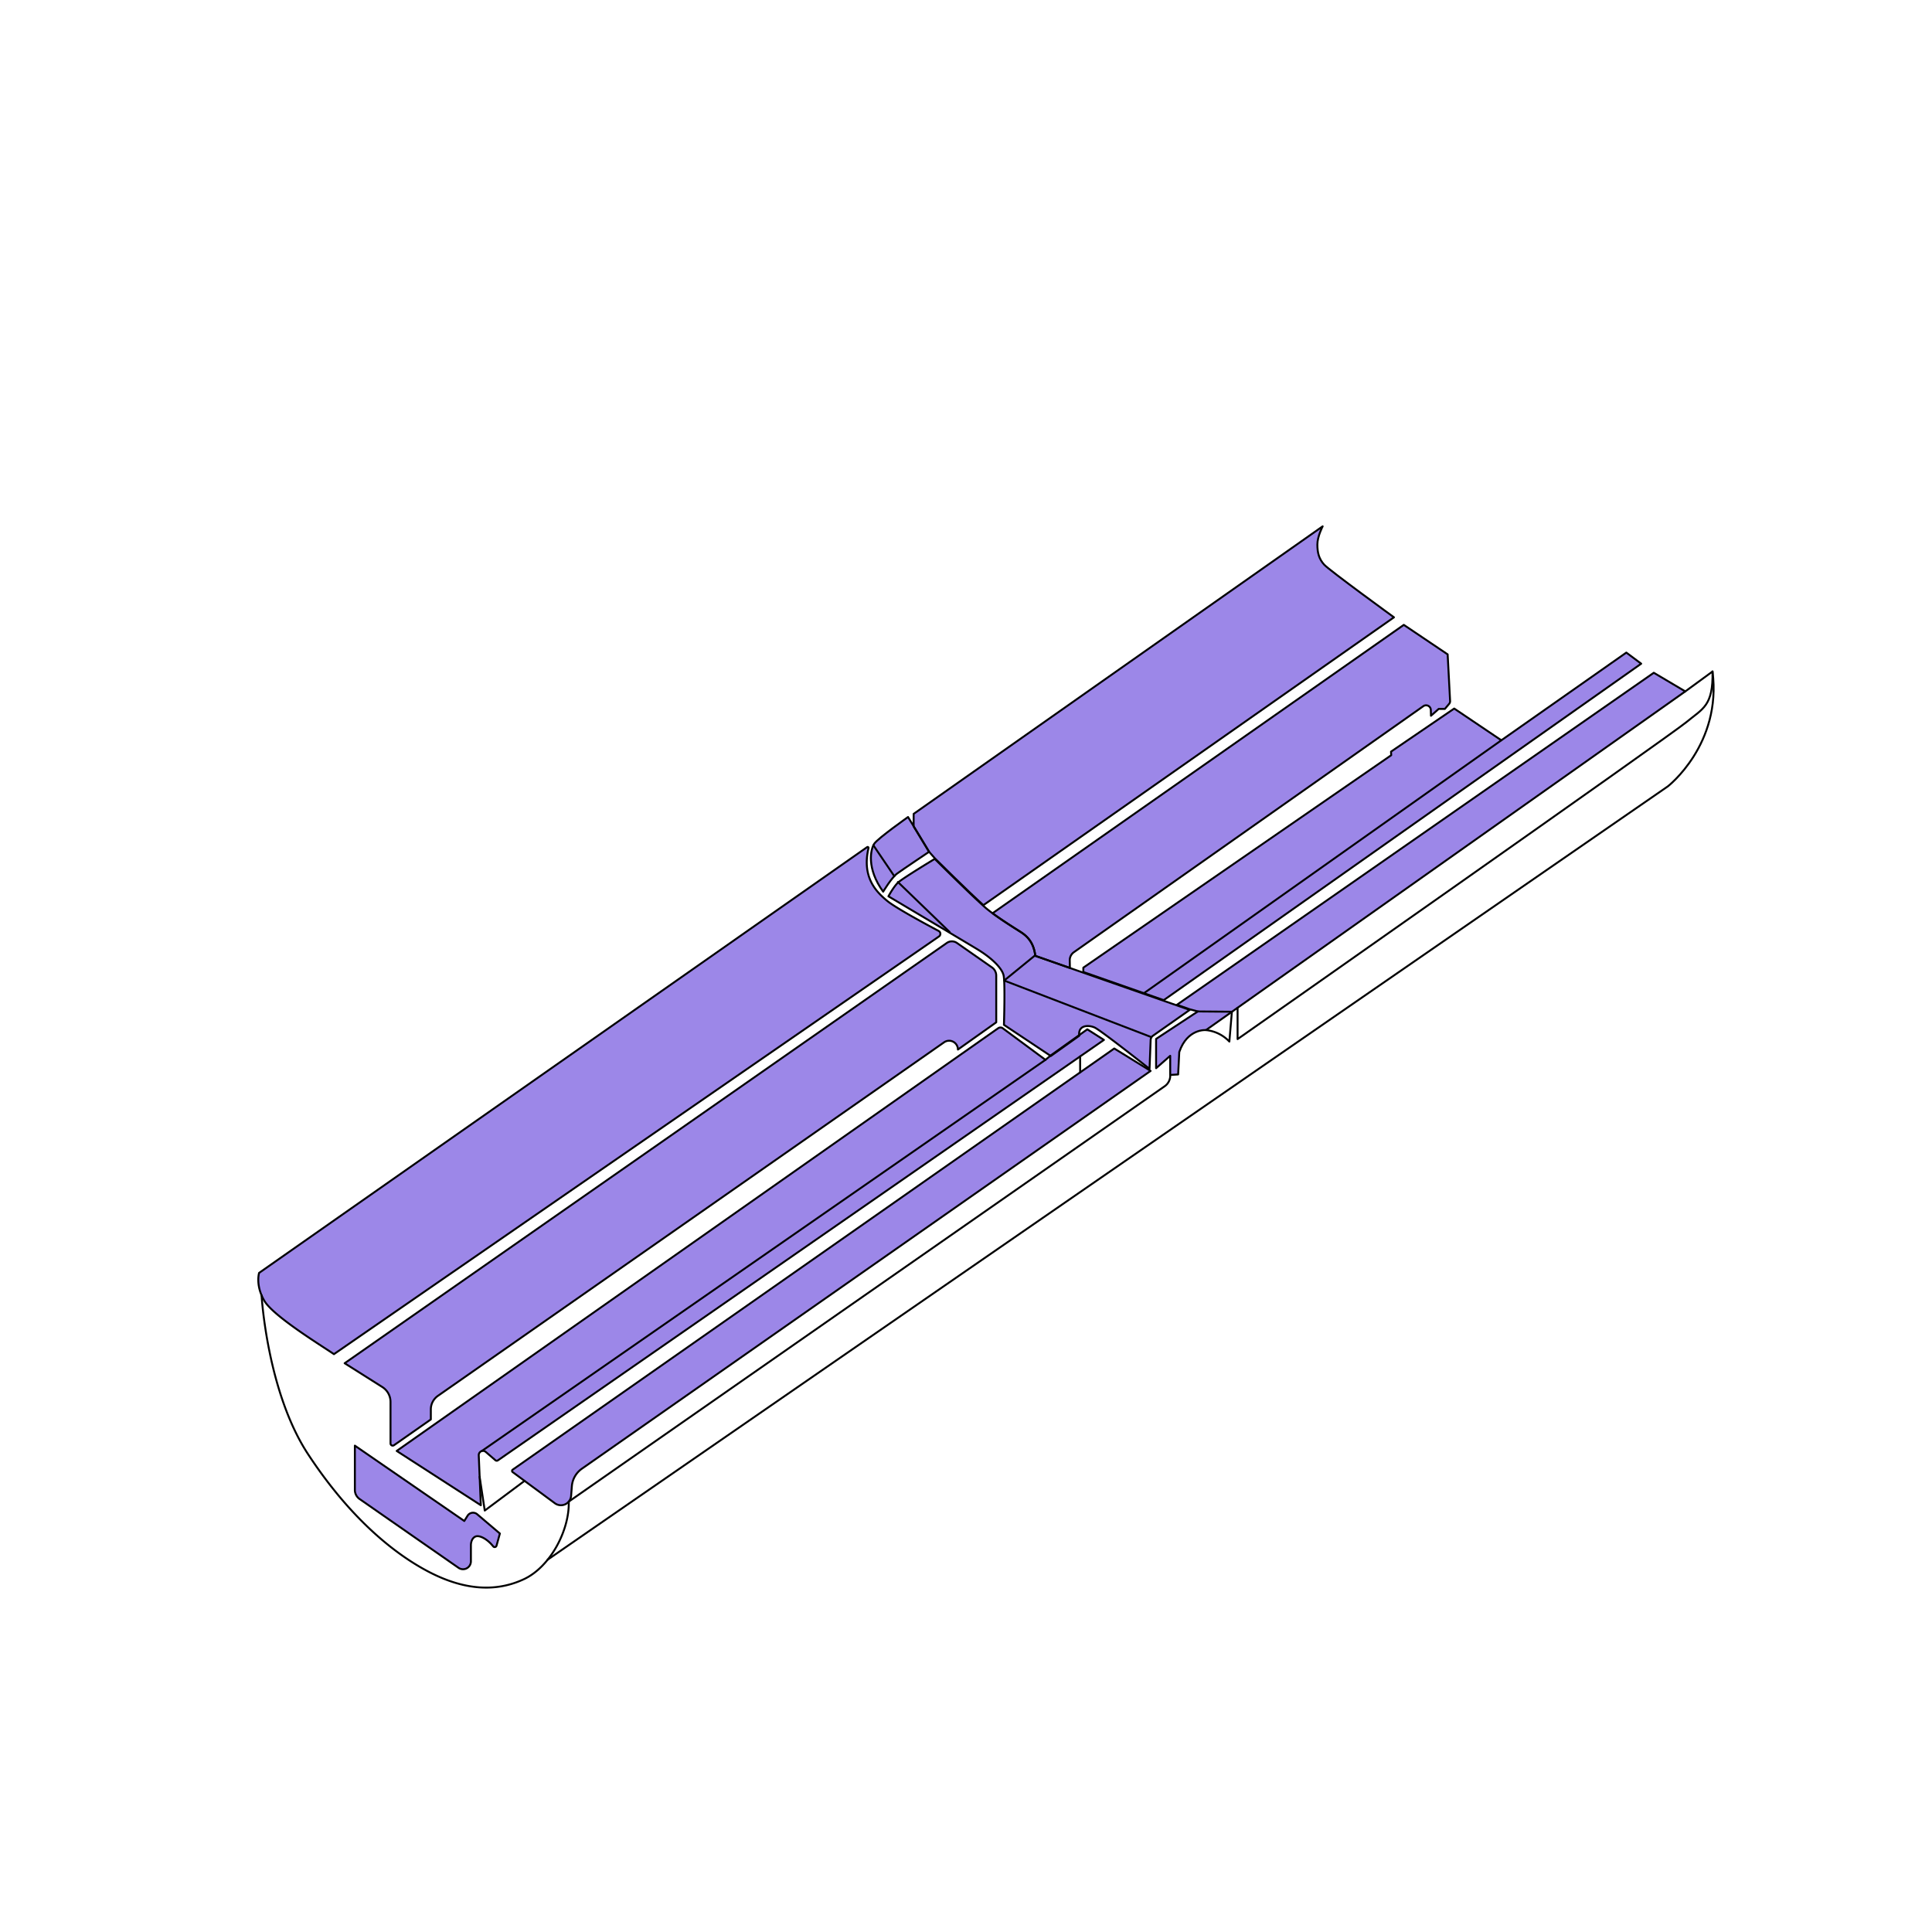 <svg viewBox="0 0 1000 1000" xmlns="http://www.w3.org/2000/svg" id="A1"><defs><style>.cls-1{fill:#9c87e8;}.cls-2{fill:none;stroke:#000;stroke-linecap:round;stroke-linejoin:round;}</style></defs><path d="M258.74,793.75,257,800.06a1,1,0,0,1-1.71.36c-3-3.8-7.13-6-9.2-5.1-2.35,1-2.35,4.3-2.35,4.3v8.52a4.08,4.08,0,0,1-6.42,3.35l-51.2-35.61a5.72,5.72,0,0,1-2.44-4.68V748.26l56.64,39,1.68-2.7a3.33,3.33,0,0,1,5-.78Z" class="cls-1"></path><path d="M480.9,440.89s-13.6,9.1-16.53,11.25-7.24,9.39-7.24,9.39c-8.71-11.93-6.55-22-4.6-24.85S470,422.89,470,422.89l2.94,4.83h0Z" class="cls-1"></path><path d="M615.8,522.72l-19,13.35a2.88,2.88,0,0,0-1.23,2.26L595,553.24s-25.24-20-28.47-21.42-8.61-1.27-7.92,4.3L543.9,546.59l-24.26-16.14s.69-21.82-.19-25.63-6.17-9-13.6-13.5-46-27.39-46-27.39,2.64-4.89,4.89-7.05,19.08-12.32,19.08-12.32,17.58,17.5,25.16,24.29c.9.81,1.66,1.46,2.23,1.92.78.63,1.63,1.27,2.51,1.92h0c5.16,3.82,11.59,7.81,14.6,9.73,3.52,2.25,6.75,5.57,7.53,12.32l17.9,6.27Z" class="cls-1"></path><path d="M134.11,658.85s-2,6.45,2.74,14.48,29.74,23.28,36,27.58L486,484.72a1.67,1.67,0,0,0-.16-2.86c-6.2-3.29-22.39-12-26.71-15.63-5.25-4.39-13.19-11.84-9.6-27.26a.46.46,0,0,0-.72-.49Z" class="cls-1"></path><path d="M178.39,705.61l19.49,12.31a9.13,9.13,0,0,1,4.25,7.71v21.5a1.14,1.14,0,0,0,1.78.93L223,734.7v-5.2a8.55,8.55,0,0,1,3.65-7l262-183a4.56,4.56,0,0,1,7.17,3.74h0l19.83-14.09v-24.2a5.14,5.14,0,0,0-2.19-4.2l-18.14-12.67a4.57,4.57,0,0,0-5.26,0Z" class="cls-1"></path><path d="M205.33,751l43.55,28.11-1.08-25.88a2.19,2.19,0,0,1,3.62-1.72l5,4.31a1.05,1.05,0,0,0,1.28.07L571.39,538.26l-8.61-5.48L543.9,546.25l-2.77,2.32L519,532.21a2,2,0,0,0-2.35,0Z" class="cls-1"></path><path d="M265.34,761.94l21.85,16.13a5.29,5.29,0,0,0,8.42-3.85l.38-4.9a12.27,12.27,0,0,1,5.21-9.13L595.55,554.3l-18.81-11.6-311.38,218A.77.77,0,0,0,265.34,761.94Z" class="cls-1"></path><path d="M598.39,552.9V537.74L620,523.52l-4.24-1.14-6.58-2.31L856,348.22l16.3,9.65L624.22,533.17s-9.65-.91-13.83,11.35l-.59,11.62-4.1.25v-9.91Z" class="cls-1"></path><polygon points="602.35 517.67 849.48 343.52 841.78 337.78 777.09 383.17 752.7 366.74 719.99 389.04 720.09 390.9 560.73 500.86 560.73 503.1 602.35 517.67" class="cls-1"></polygon><path d="M721.52,319.52,509,468.51c-7.58-6.79-25.16-24.29-25.16-24.29l-2.94-3.33-8-13.16v-6.47L684.61,272.43s-2.74,5.22-2.74,9.4.78,7.43,3.52,10.43S721.52,319.52,721.52,319.52Z" class="cls-1"></path><path d="M750.08,364.3l-2.21,2.63h-3.2l-4,3.54-.08-3a2.46,2.46,0,0,0-3.88-1.95L555.85,492.85a5.07,5.07,0,0,0-2.15,4.24l.08,3.92-17.9-6.27c-.78-6.75-4-10.07-7.53-12.32-3-1.92-9.44-5.91-14.6-9.73L726.61,323.43,749.3,338.7l1.27,24.15A2.13,2.13,0,0,1,750.08,364.3Z" class="cls-1"></path><path d="M134.11,658.85s-2,6.45,2.74,14.48,29.74,23.28,36,27.58L486,484.72a1.67,1.67,0,0,0-.16-2.86c-6.2-3.29-22.39-12-26.71-15.63-5.25-4.39-13.19-11.84-9.6-27.26a.46.46,0,0,0-.72-.49Z" class="cls-2"></path><path d="M480.9,440.89s-13.6,9.1-16.53,11.25-7.24,9.39-7.24,9.39c-8.71-11.93-6.55-22-4.6-24.85S470,422.89,470,422.89l2.94,4.83h0Z" class="cls-2"></path><line y2="482.43" x2="491.55" y1="456.54" x1="464.76" class="cls-2"></line><line y2="437.52" x2="452.06" y1="453.51" x1="462.89" class="cls-2"></line><polyline points="535.88 494.4 519.76 507.53 595.55 536.66" class="cls-2"></polyline><path d="M178.39,705.61l19.49,12.31a9.13,9.13,0,0,1,4.25,7.71v21.5a1.14,1.14,0,0,0,1.78.93L223,734.7v-5.2a8.55,8.55,0,0,1,3.65-7l262-183a4.56,4.56,0,0,1,7.17,3.74h0l19.83-14.09v-24.2a5.14,5.14,0,0,0-2.19-4.2l-18.14-12.67a4.57,4.57,0,0,0-5.26,0Z" class="cls-2"></path><path d="M205.33,751l43.55,28.11-1.08-25.88a2.19,2.19,0,0,1,3.62-1.72l5,4.31a1.05,1.05,0,0,0,1.28.07L571.39,538.26l-8.61-5.48L543.9,546.25l-2.77,2.32L519,532.21a2,2,0,0,0-2.35,0Z" class="cls-2"></path><line y2="751.09" x2="249.3" y1="548.57" x1="541.13" class="cls-2"></line><path d="M265.34,761.94l21.85,16.13a5.29,5.29,0,0,0,8.42-3.85l.38-4.9a12.27,12.27,0,0,1,5.21-9.13L595.55,554.3l-18.81-11.6-311.38,218A.77.77,0,0,0,265.34,761.94Z" class="cls-2"></path><path d="M598.39,552.9V537.74L620,523.52l-4.24-1.14-6.58-2.31L856,348.22l16.3,9.65L624.22,533.17s-9.65-.91-13.83,11.35l-.59,11.62-4.1.25v-9.91Z" class="cls-2"></path><polygon points="602.35 517.67 849.48 343.52 841.78 337.78 777.09 383.17 752.7 366.74 719.99 389.04 720.09 390.9 560.73 500.86 560.73 503.1 602.35 517.67" class="cls-2"></polygon><line y2="383.17" x2="777.09" y1="514.08" x1="592.09" class="cls-2"></line><path d="M721.52,319.52,509,468.51c-7.58-6.79-25.16-24.29-25.16-24.29l-2.94-3.33-8-13.16v-6.47L684.61,272.43s-2.74,5.22-2.74,9.4.78,7.43,3.52,10.43S721.52,319.52,721.52,319.52Z" class="cls-2"></path><path d="M615.8,522.72l-19,13.35a2.88,2.88,0,0,0-1.23,2.26L595,553.24s-25.24-20-28.47-21.42-8.61-1.27-7.92,4.3L543.9,546.59l-24.26-16.14s.69-21.82-.19-25.63-6.17-9-13.6-13.5-46-27.39-46-27.39,2.64-4.89,4.89-7.05,19.08-12.32,19.08-12.32,17.58,17.5,25.16,24.29c.9.81,1.66,1.46,2.23,1.92.78.63,1.63,1.27,2.51,1.92h0c5.16,3.82,11.59,7.81,14.6,9.73,3.52,2.25,6.75,5.57,7.53,12.32l17.9,6.27Z" class="cls-2"></path><path d="M750.08,364.3l-2.21,2.63h-3.2l-4,3.54-.08-3a2.46,2.46,0,0,0-3.88-1.95L555.85,492.85a5.07,5.07,0,0,0-2.15,4.24l.08,3.92-17.9-6.27c-.78-6.75-4-10.07-7.53-12.32-3-1.92-9.44-5.91-14.6-9.73L726.61,323.43,749.3,338.7l1.27,24.15A2.13,2.13,0,0,1,750.08,364.3Z" class="cls-2"></path><path d="M640.57,521.62v16.22S864.67,380.63,873,373.68s13.79-8.21,13.4-26.11l-14.09,10.3" class="cls-2"></path><path d="M135.38,670.39s2.84,49.89,24,82.18,44,51.45,63,61.23,35.22,10,48.91,3.53,23.51-25.41,23.1-40.1l308.46-215a6.74,6.74,0,0,0,2.87-5.39v-.42" class="cls-2"></path><polyline points="271.51 766.49 250.91 781.86 248.26 764.38" class="cls-2"></polyline><path d="M283.43,807.31,863.3,407s28-21.71,23.09-59.47" class="cls-2"></path><line y2="546.8" x2="559.08" y1="555.06" x1="559.08" class="cls-2"></line><path d="M258.74,793.75,257,800.06a1,1,0,0,1-1.71.36c-3-3.8-7.13-6-9.2-5.1-2.35,1-2.35,4.3-2.35,4.3v8.52a4.08,4.08,0,0,1-6.42,3.35l-51.2-35.61a5.72,5.72,0,0,1-2.44-4.68V748.26l56.64,39,1.68-2.7a3.33,3.33,0,0,1,5-.78Z" class="cls-2"></path><path d="M620,523.52l17.62.15-1.31,15.44a19.3,19.3,0,0,0-12.13-5.94" class="cls-2"></path></svg>